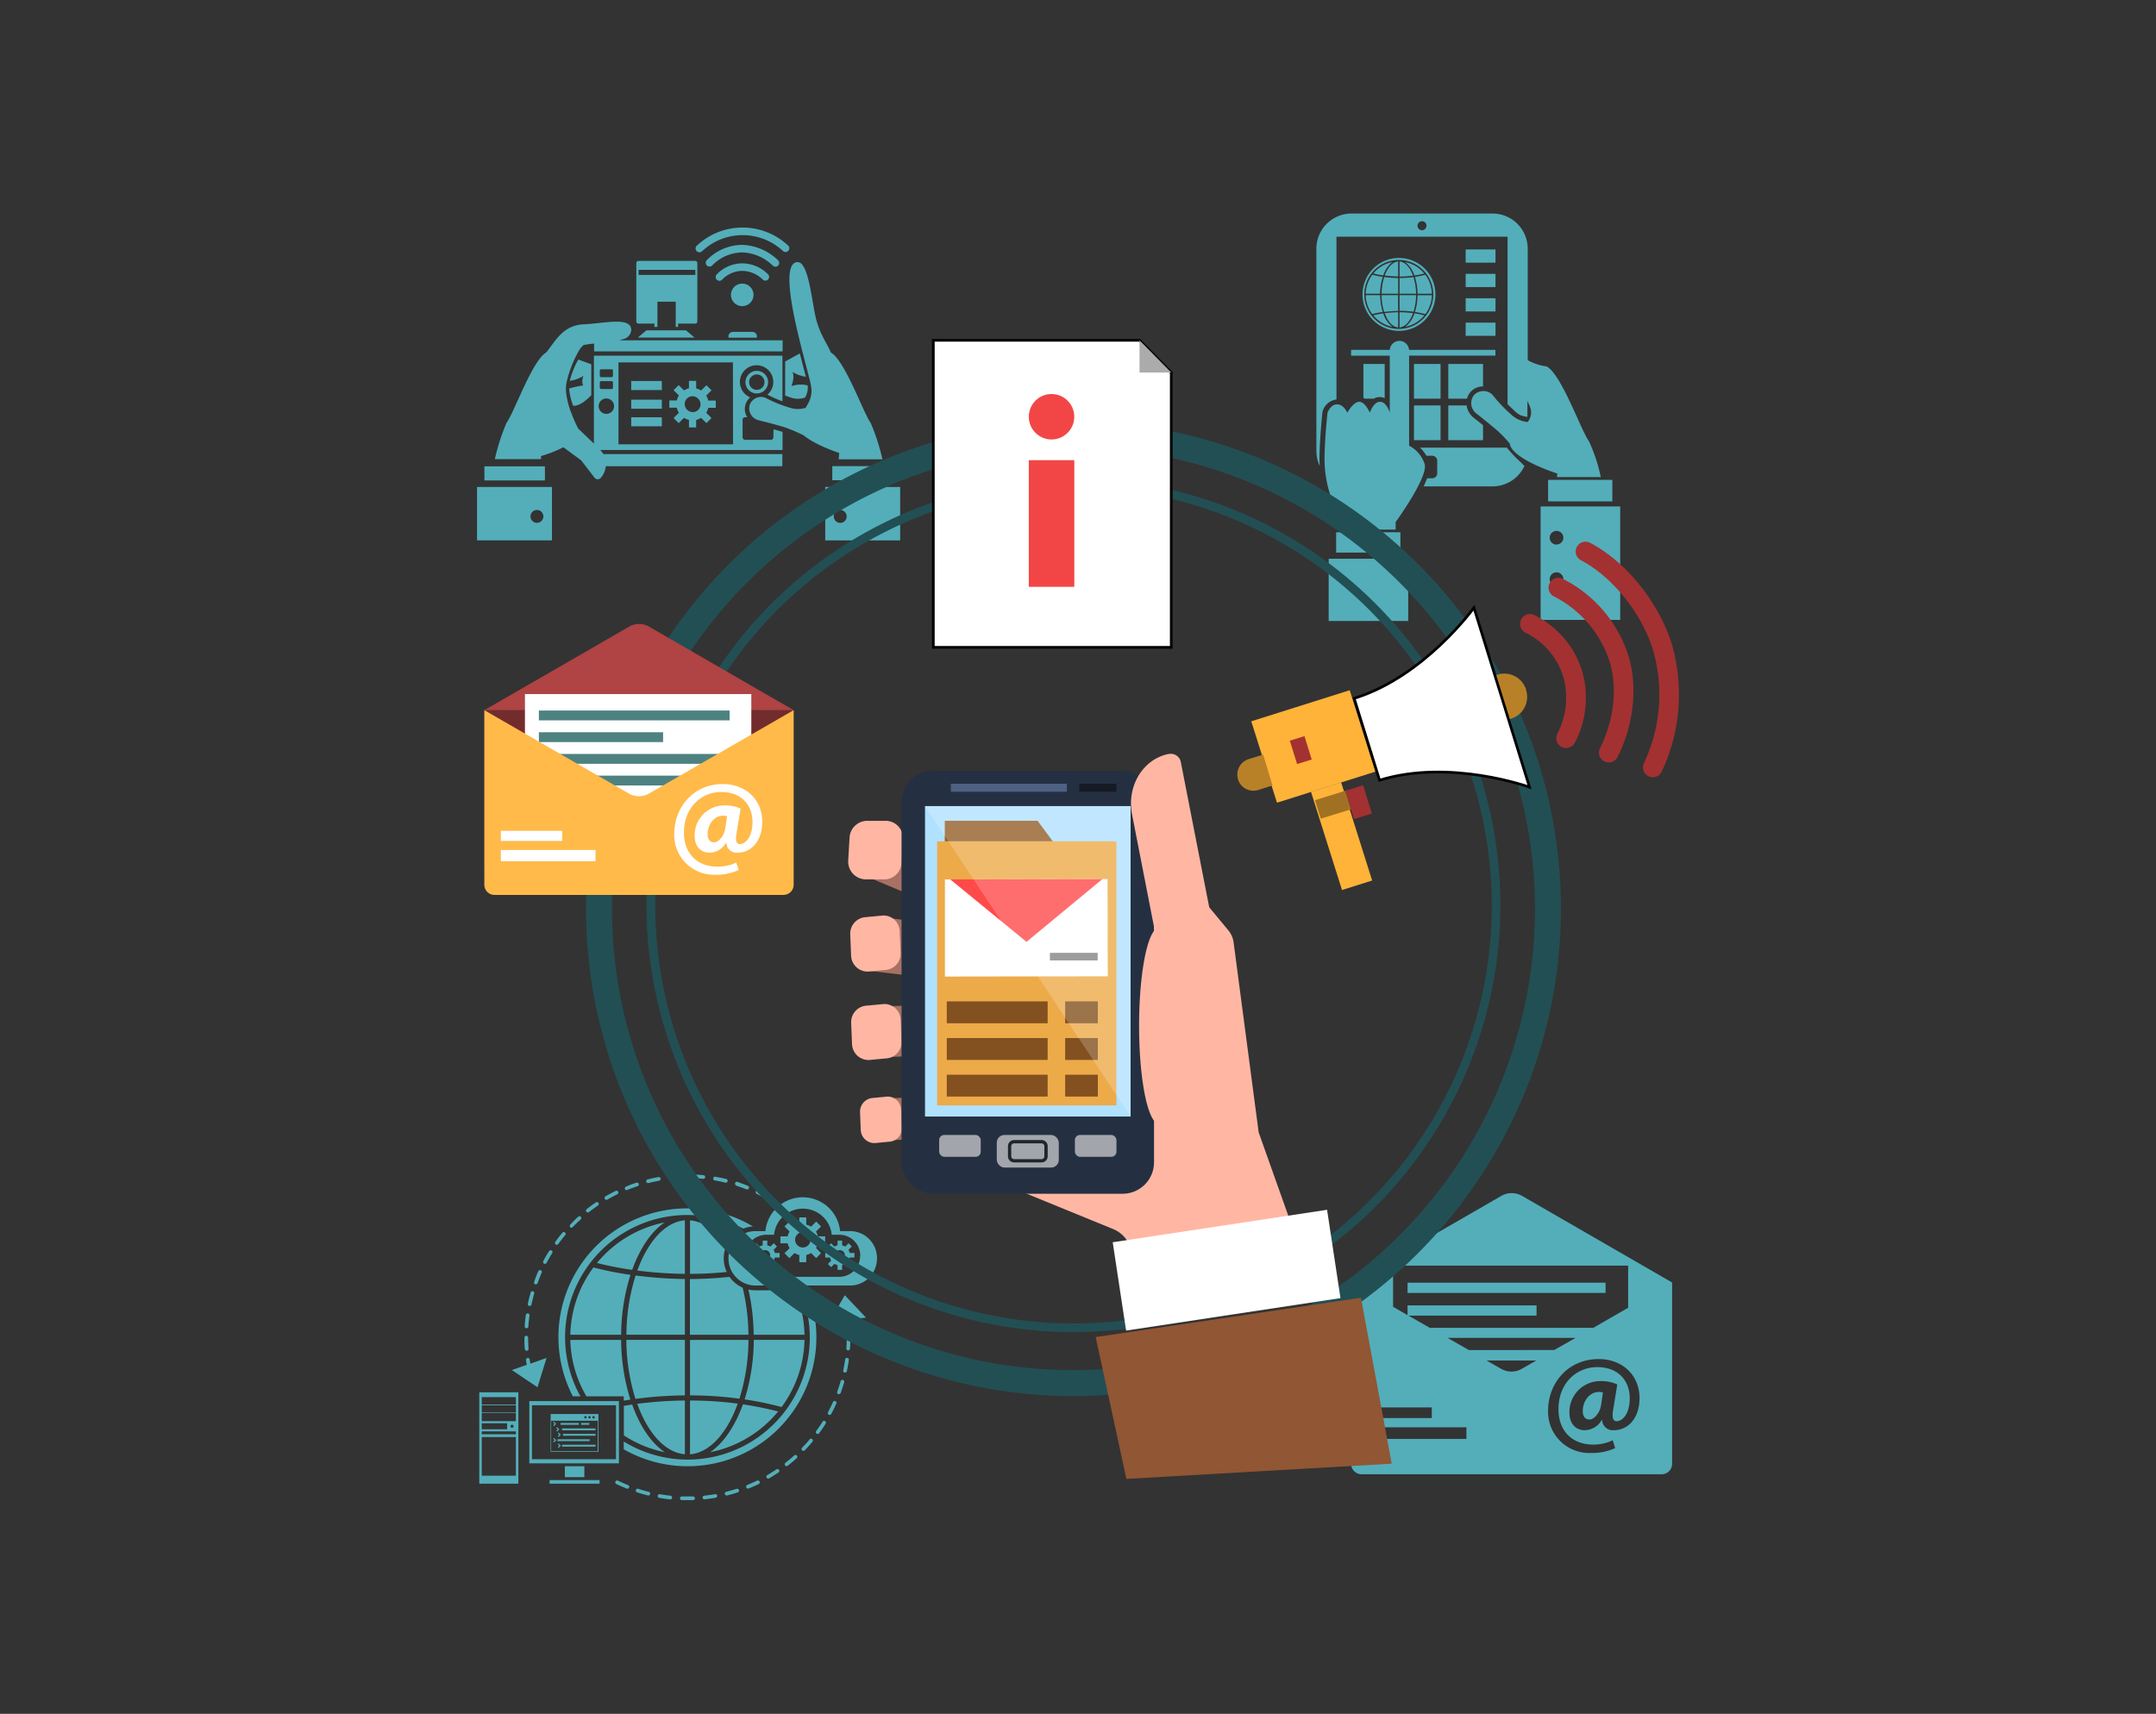 <svg xmlns="http://www.w3.org/2000/svg" viewBox="0 0 532 423"><rect x="0" y="0" width="532" height="423" fill="#333333" stroke="none"/><defs><style>.cls-1{fill:#53aeba;}.cls-2{fill:#224f54;}.cls-3{fill:#a87163;}.cls-4{fill:#ffb7a4;}.cls-5{fill:#243042;}.cls-6{fill:#b0e1ff;}.cls-7{fill:#4f6182;}.cls-8{fill:#161a24;}.cls-9{fill:#a2a5ab;}.cls-10{fill:#1f252e;}.cls-11{fill:#edaa49;}.cls-12,.cls-17,.cls-21{fill:#fff;}.cls-13{fill:#ff4a4a;}.cls-14{fill:#858585;}.cls-15{fill:#945e28;}.cls-16{fill:#82511f;}.cls-17{opacity:0.2;}.cls-18{fill:#915633;}.cls-19{fill:#ffb338;}.cls-20{fill:#b88128;}.cls-21{stroke:#000;stroke-miterlimit:10;stroke-width:0.66px;}.cls-22{fill:#a33131;}.cls-23{fill:#a17123;}.cls-24{fill:#732c2c;}.cls-25{fill:#b04343;}.cls-26{fill:#4e8281;}.cls-27{fill:#ffba4a;}.cls-28{fill:#ababab;}.cls-29{fill:#f24646;}</style></defs><title>Whyshouldyou</title><g id="OBJECTS"><path class="cls-1" d="M412.59,316.54h0v0h0l-36.94-21.33a5.13,5.13,0,0,0-5.26,0l-37,21.33,0,44.74a2.6,2.6,0,0,0,2.6,2.6l74,0a2.6,2.6,0,0,0,2.61-2.6l0-44.74h0Zm-68.84-4.17h58v10.41l-8.58,4.94H352.79l-5.26-3h31.62v-2.53H347.32v2.41l-3.57-2.06Zm-6.17,35H353.3V350H337.58Zm0,7.78v-2.86h24.26v2.86Zm19.6-24.94h31.6l-5.28,3H362.44Zm18.41,7.59a5.13,5.13,0,0,1-5.26,0l-3.51-2H379.1ZM398.2,353a2.62,2.62,0,0,1-2.87-2.57h-.07A4.9,4.9,0,0,1,391,353c-2.17,0-3.74-1.6-3.74-4.34a7.62,7.62,0,0,1,7.81-7.78,9.37,9.37,0,0,1,4,.83l-1,6.17c-.33,2-.1,2.87.83,2.9,1.44,0,3.24-1.8,3.24-5.64,0-4.34-2.8-7.71-8-7.71s-9.58,4-9.58,10.38c0,5.57,3.57,8.74,8.54,8.74a10.84,10.84,0,0,0,4.84-1.07l.6,1.94a13.7,13.7,0,0,1-6.11,1.2A10.14,10.14,0,0,1,382,348.16c0-6.81,4.94-12.72,12.48-12.72,5.87,0,10.08,4,10.08,9.64C404.54,350,401.8,353,398.2,353Zm14.37-36.48h0Z"/><rect class="cls-1" x="347.32" y="316.59" width="48.86" height="2.53"/><path class="cls-1" d="M390.55,348.29c0,1.27.57,2.07,1.67,2.07s2.54-1.57,2.84-3.5l.47-3.17a4.11,4.11,0,0,0-1-.13C392.29,343.55,390.55,345.72,390.55,348.29Z"/><path class="cls-1" d="M130,333.39h0a.46.46,0,0,0,.42-.49c-.06-.91-.1-1.83-.1-2.74a.46.46,0,0,0-.46-.46h0a.46.46,0,0,0-.46.46c0,.93,0,1.88.1,2.8A.46.46,0,0,0,130,333.39Z"/><path class="cls-1" d="M129.92,327.84h0a.46.46,0,0,0,.46-.43c.06-.91.15-1.83.28-2.73a.46.46,0,0,0-.91-.13c-.13.92-.22,1.86-.28,2.79A.46.46,0,0,0,129.92,327.84Z"/><path class="cls-1" d="M170.87,290.79c.91,0,1.83.09,2.74.18h0a.46.46,0,0,0,0-.91c-.92-.09-1.87-.16-2.8-.18a.48.48,0,0,0-.47.44A.46.46,0,0,0,170.87,290.79Z"/><path class="cls-1" d="M186.73,294.68c.82.4,1.64.83,2.43,1.28a.46.46,0,0,0,.46-.8c-.8-.46-1.64-.9-2.48-1.31a.46.46,0,0,0-.4.83Z"/><path class="cls-1" d="M176.32,291.34c.9.15,1.8.34,2.68.56h.11a.46.46,0,0,0,.11-.9c-.91-.22-1.83-.41-2.75-.57a.46.46,0,0,0-.16.9Z"/><path class="cls-1" d="M130.61,322.34h.09a.46.46,0,0,0,.45-.36c.19-.89.41-1.79.65-2.66a.46.46,0,1,0-.88-.25c-.25.9-.48,1.81-.67,2.72A.46.46,0,0,0,130.61,322.34Z"/><path class="cls-1" d="M181.64,292.64c.87.28,1.74.59,2.58.93a.46.46,0,0,0,.17,0,.46.46,0,0,0,.17-.88c-.86-.35-1.75-.67-2.64-1a.46.46,0,0,0-.28.87Z"/><path class="cls-1" d="M141,303a.46.46,0,0,0,.33-.14c.63-.66,1.3-1.3,2-1.91a.46.46,0,0,0-.61-.68c-.69.62-1.37,1.28-2,2a.46.46,0,0,0,.33.78Z"/><path class="cls-1" d="M132.06,317l.16,0a.46.46,0,0,0,.43-.3c.31-.85.65-1.71,1-2.55a.46.46,0,1,0-.84-.37c-.38.86-.73,1.73-1,2.61A.46.46,0,0,0,132.06,317Z"/><path class="cls-1" d="M149.65,296.14a.45.45,0,0,0,.23-.06c.78-.46,1.59-.89,2.41-1.3a.46.46,0,1,0-.41-.82c-.84.41-1.67.86-2.47,1.32a.46.46,0,0,0,.23.86Z"/><path class="cls-1" d="M154.62,293.7a.46.46,0,0,0,.17,0c.85-.35,1.71-.66,2.57-.94a.46.46,0,0,0-.28-.87c-.88.29-1.77.61-2.63,1a.46.46,0,0,0,.17.88Z"/><path class="cls-1" d="M145.06,299.26a.46.46,0,0,0,.28-.1c.71-.56,1.46-1.11,2.21-1.62a.46.46,0,1,0-.52-.76c-.77.52-1.53,1.08-2.26,1.66a.46.46,0,0,0,.28.82Z"/><path class="cls-1" d="M159.88,292H160c.88-.22,1.78-.42,2.68-.58a.46.46,0,0,0-.16-.9c-.92.16-1.84.36-2.74.59a.46.46,0,0,0,.11.9Z"/><path class="cls-1" d="M134.25,311.89a.45.45,0,0,0,.21.05.46.46,0,0,0,.41-.24c.42-.8.88-1.6,1.37-2.38a.46.46,0,1,0-.78-.48c-.49.8-1,1.61-1.4,2.43A.46.46,0,0,0,134.25,311.89Z"/><path class="cls-1" d="M137.39,307.23a.46.46,0,0,0,.37-.19c.54-.74,1.1-1.47,1.68-2.16a.46.46,0,1,0-.7-.59c-.6.71-1.18,1.46-1.72,2.22a.46.46,0,0,0,.37.73Z"/><path class="cls-1" d="M165.34,291h0c.91-.1,1.83-.16,2.73-.2a.46.46,0,0,0,.44-.48.48.48,0,0,0-.47-.44c-.93,0-1.87.1-2.8.2a.46.46,0,0,0,0,.91Z"/><path class="cls-1" d="M169,345.67a100,100,0,0,0-11.76.82c2.61,7.22,6.89,12.06,11.76,12.45Z"/><path class="cls-1" d="M169,315.68a101.63,101.63,0,0,1-12.16-.87,49.5,49.5,0,0,0-2.27,14.62H169Z"/><path class="cls-1" d="M169,301.2c-4.86.39-9.12,5.2-11.74,12.39a100.13,100.13,0,0,0,11.74.82Z"/><path class="cls-1" d="M169,330.71H154.55a49.54,49.54,0,0,0,2.25,14.56A101.51,101.51,0,0,1,169,344.4Z"/><path class="cls-1" d="M140.73,329.44h12.54a50.28,50.28,0,0,1,2.3-14.79,78.5,78.5,0,0,1-9.13-1.82A28.75,28.75,0,0,0,140.73,329.44Z"/><path class="cls-1" d="M170.26,358.95c4.88-.39,9.17-5.25,11.78-12.51a91.81,91.81,0,0,0-11.78-.77Z"/><path class="cls-1" d="M175.23,358.43A28.93,28.93,0,0,0,192,348.38a81.7,81.7,0,0,0-8.68-1.76C181.37,352,178.55,356.18,175.23,358.43Z"/><path class="cls-1" d="M147.3,311.73a81.22,81.22,0,0,0,8.69,1.69c1.92-5.32,4.72-9.47,8-11.7A28.93,28.93,0,0,0,147.3,311.73Z"/><path class="cls-1" d="M198.51,330.71H186a50.35,50.35,0,0,1-2.26,14.68,82.37,82.37,0,0,1,9.12,1.89A28.75,28.75,0,0,0,198.51,330.71Z"/><path class="cls-1" d="M170.26,344.4a93.08,93.08,0,0,1,12.2.82,49.59,49.59,0,0,0,2.23-14.5H170.26Z"/><path class="cls-1" d="M171,369.35l-1.34,0-1.4,0a.47.47,0,0,0-.47.44.46.46,0,0,0,.44.47c.48,0,1,0,1.43,0l1.37,0a.46.46,0,0,0,.44-.47A.47.47,0,0,0,171,369.35Z"/><path class="cls-1" d="M165.55,369.17c-.9-.09-1.82-.22-2.72-.37a.45.45,0,0,0-.53.37.46.46,0,0,0,.37.53c.92.16,1.85.29,2.78.38h0a.46.46,0,0,0,0-.91Z"/><path class="cls-1" d="M176.48,368.78c-.9.16-1.81.29-2.72.38a.46.46,0,0,0,0,.91h0c.92-.1,1.86-.23,2.78-.39a.46.46,0,1,0-.16-.9Z"/><path class="cls-1" d="M160.16,368.23c-.89-.22-1.78-.47-2.64-.75a.46.46,0,1,0-.28.87c.88.29,1.79.54,2.7.77H160a.46.46,0,0,0,.11-.9Z"/><path class="cls-1" d="M181.8,367.45c-.86.28-1.74.53-2.63.76a.46.46,0,0,0,.11.9h.11c.91-.23,1.82-.49,2.7-.78a.46.46,0,0,0-.28-.87Z"/><path class="cls-1" d="M154.94,366.54c-.85-.34-1.69-.72-2.51-1.11a.46.46,0,0,0-.4.82c.83.41,1.7.79,2.57,1.14a.46.46,0,1,0,.34-.85Z"/><path class="cls-1" d="M186.88,365.4c-.81.4-1.65.77-2.5,1.12a.46.46,0,0,0,.17.88.45.45,0,0,0,.17,0c.87-.35,1.73-.74,2.56-1.14a.46.46,0,0,0-.4-.82Z"/><path class="cls-1" d="M191.61,362.65c-.76.51-1.54,1-2.32,1.46a.46.46,0,0,0,.46.79c.8-.46,1.6-1,2.38-1.49a.46.46,0,0,0-.51-.76Z"/><path class="cls-1" d="M195.93,359.27c-.68.61-1.38,1.2-2.1,1.76a.46.46,0,1,0,.57.72c.73-.58,1.46-1.18,2.15-1.81a.46.46,0,1,0-.61-.68Z"/><path class="cls-1" d="M199.74,355.33c-.58.69-1.2,1.38-1.84,2a.46.46,0,0,0,.66.64c.65-.67,1.28-1.37,1.88-2.09a.46.46,0,1,0-.7-.59Z"/><path class="cls-1" d="M203.59,350.75a.46.46,0,0,0-.63.15c-.48.77-1,1.54-1.54,2.27a.46.46,0,1,0,.74.54c.55-.75,1.08-1.54,1.57-2.33A.46.46,0,0,0,203.59,350.75Z"/><path class="cls-1" d="M206.14,345.82a.46.46,0,0,0-.61.23c-.37.83-.77,1.66-1.2,2.47a.46.46,0,1,0,.81.43c.44-.83.85-1.68,1.23-2.52A.46.46,0,0,0,206.14,345.82Z"/><path class="cls-1" d="M208,340.59a.45.45,0,0,0-.57.31c-.25.88-.53,1.75-.85,2.61a.46.46,0,0,0,.27.59l.16,0a.46.46,0,0,0,.43-.3c.32-.88.61-1.77.87-2.67A.46.46,0,0,0,208,340.59Z"/><path class="cls-1" d="M209.06,335.15a.46.46,0,0,0-.52.39c-.13.9-.28,1.81-.47,2.7a.46.46,0,0,0,.35.54h.1a.46.46,0,0,0,.45-.36c.19-.91.36-1.84.48-2.76A.46.46,0,0,0,209.06,335.15Z"/><path class="cls-1" d="M209.38,329.45h0a.46.46,0,0,0-.45.46v.16c0,.91,0,1.83-.09,2.74a.46.46,0,0,0,.43.49h0a.46.46,0,0,0,.46-.43c.06-.93.1-1.87.1-2.8v-.17A.46.46,0,0,0,209.38,329.45Z"/><path class="cls-1" d="M204.68,326.27l4-.47c0,.46.12.91.15,1.37a.46.46,0,0,0,.46.43h0a.46.46,0,0,0,.42-.49c0-.47-.1-.94-.15-1.41l4.12-.49-5.23-5.53Z"/><path class="cls-1" d="M134.87,335.16l-4,1.42c-.05-.32-.12-.64-.17-1a.46.46,0,1,0-.91.13c.05.38.14.76.2,1.14l-3.69,1.31,6.33,4.24Z"/><path class="cls-1" d="M147.67,349h-11.8v9.34h11.8Zm-1.2.53a.29.29,0,1,1-.29.29A.29.29,0,0,1,146.47,349.5Zm-1,0a.29.29,0,1,1-.29.29A.29.29,0,0,1,145.52,349.5Zm-1,0a.29.29,0,1,1-.29.29A.29.29,0,0,1,144.56,349.5Zm3,8.65H136v-7.52h11.52Z"/><polygon class="cls-1" points="136.69 351.99 137.24 351.44 136.69 350.9 136.49 351.09 136.85 351.44 136.49 351.8 136.69 351.99"/><polygon class="cls-1" points="137.46 353.34 138 352.79 137.46 352.24 137.26 352.44 137.62 352.79 137.26 353.14 137.46 353.34"/><polygon class="cls-1" points="136.69 356.02 137.24 355.48 136.69 354.93 136.49 355.12 136.85 355.48 136.49 355.83 136.69 356.02"/><polygon class="cls-1" points="137.84 354.68 138.39 354.13 137.84 353.58 137.65 353.78 138 354.13 137.65 354.49 137.84 354.68"/><polygon class="cls-1" points="137.65 356.47 138 356.82 137.65 357.17 137.84 357.37 138.39 356.82 137.84 356.27 137.65 356.47"/><rect class="cls-1" x="138.32" y="351.21" width="4.49" height="0.46"/><rect class="cls-1" x="138.68" y="352.56" width="8.28" height="0.46"/><rect class="cls-1" x="137.55" y="355.24" width="7.95" height="0.46"/><rect class="cls-1" x="138.92" y="353.9" width="8.03" height="0.46"/><rect class="cls-1" x="138.68" y="356.59" width="8.28" height="0.46"/><rect class="cls-1" x="143.37" y="351.21" width="2.04" height="0.46"/><rect class="cls-1" x="139.38" y="361.89" width="4.81" height="2.7"/><rect class="cls-1" x="135.61" y="365.31" width="12.33" height="0.89"/><path class="cls-1" d="M118.26,366.2h9.65V343.65h-9.65Zm.62-21.37h8.41v1.82h-8.41Zm0,2h8.41v1.8h-8.41Zm0,1.93h8.41v2h-8.41Zm7.85,3.27a.38.38,0,1,1-.38-.38A.38.38,0,0,1,126.73,352Zm-7.85-.74h6.25v1.48h-6.25Zm0,2h8.41V354h-8.41Zm0,1.4h8.41v9.54h-8.41Z"/><path class="cls-1" d="M152.72,345.82H130.61v15.36h22.11ZM152,360.16H131.27V346.84H152Z"/><path class="cls-1" d="M182.06,304a28.32,28.32,0,0,0-6.83-2.29,17.51,17.51,0,0,1,4.53,4.69A7.89,7.89,0,0,1,182.06,304Z"/><path class="cls-1" d="M186.42,318.48a7.81,7.81,0,0,1-1.75-.2,52.42,52.42,0,0,1,1.3,11.16h12.54a28.66,28.66,0,0,0-2.43-11Z"/><path class="cls-1" d="M180,315.15a93.89,93.89,0,0,1-9.76.54v13.75h14.44a51.45,51.45,0,0,0-1.43-11.62A7.88,7.88,0,0,1,180,315.15Z"/><path class="cls-1" d="M179.13,307.66c-2.44-3.81-5.52-6.19-8.87-6.46v13.21c2.87,0,5.92-.15,9.07-.46a7.78,7.78,0,0,1-.74-3.3v-.13A7.78,7.78,0,0,1,179.13,307.66Z"/><path class="cls-1" d="M209.76,303.86H207.3a9.26,9.26,0,0,0-18.43,0h-2.46a6.65,6.65,0,0,0-6.65,6.65v.13a6.65,6.65,0,0,0,6.65,6.65h23.34a6.65,6.65,0,0,0,6.65-6.65v-.13A6.65,6.65,0,0,0,209.76,303.86Zm2.48,6.14a5.14,5.14,0,0,1-5.14,5.14h-18a5.14,5.14,0,0,1-5.14-5.14v-.1a5.14,5.14,0,0,1,5.14-5.14H191a7.15,7.15,0,0,1,14.23,0h1.9a5.14,5.14,0,0,1,5.14,5.14Z"/><path class="cls-1" d="M201.83,306.87h1.78v-1.72h-1.78a3.81,3.81,0,0,0-.49-1.18l1.26-1.26-1.21-1.21-1.26,1.26a3.81,3.81,0,0,0-1.18-.49v-1.79h-1.72v1.79a3.81,3.81,0,0,0-1.18.49l-1.26-1.26-1.21,1.21,1.26,1.26a3.81,3.81,0,0,0-.49,1.18h-1.78v1.72h1.78a3.81,3.81,0,0,0,.49,1.18l-1.26,1.26,1.21,1.22,1.26-1.26a3.81,3.81,0,0,0,1.18.49v1.78h1.72v-1.78a3.81,3.81,0,0,0,1.18-.49l1.26,1.26,1.21-1.22L201.34,308A3.81,3.81,0,0,0,201.83,306.87Zm-1.89-.43a1.88,1.88,0,0,1-1.41,1.41,1.9,1.9,0,0,1-2.28-2.28,1.88,1.88,0,0,1,1.41-1.41A1.9,1.9,0,0,1,199.94,306.45Z"/><path class="cls-1" d="M209.35,308.48l.83-.83-.79-.79-.83.83a2.49,2.49,0,0,0-.77-.32V306.2h-1.12v1.17a2.49,2.49,0,0,0-.77.32l-.83-.83-.79.79.83.83a2.5,2.5,0,0,0-.32.77h-1.17v1.12h1.17a2.5,2.5,0,0,0,.32.77l-.83.83.79.79.83-.83a2.5,2.5,0,0,0,.77.32v1.17h1.12v-1.17a2.5,2.5,0,0,0,.77-.32l.83.83.79-.79-.83-.83a2.49,2.49,0,0,0,.32-.77h1.17v-1.12h-1.17A2.5,2.5,0,0,0,209.35,308.48Zm-.92,1.61a1.24,1.24,0,1,1-1.49-1.49A1.23,1.23,0,0,1,208.43,310.09Z"/><path class="cls-1" d="M190.89,308.48l.83-.83-.79-.79-.83.83a2.49,2.49,0,0,0-.77-.32V306.2H188.2v1.17a2.49,2.49,0,0,0-.77.32l-.83-.83-.79.79.83.83a2.5,2.5,0,0,0-.32.77h-1.17v1.12h1.17a2.49,2.49,0,0,0,.32.77l-.83.83.79.79.83-.83a2.5,2.5,0,0,0,.77.32v1.17h1.12v-1.17a2.5,2.5,0,0,0,.77-.32l.83.83.79-.79-.83-.83a2.49,2.49,0,0,0,.32-.77h1.17v-1.12h-1.17A2.5,2.5,0,0,0,190.89,308.48Zm-.92,1.61a1.24,1.24,0,1,1-1.49-1.49A1.23,1.23,0,0,1,190,310.09Z"/><path class="cls-1" d="M137.8,330.07a31.61,31.61,0,0,0,3.55,14.56h1.86a30.14,30.14,0,0,1,40.22-41.37,7.76,7.76,0,0,1,2.36-.56,31.78,31.78,0,0,0-48,27.37Z"/><path class="cls-1" d="M144.7,344.63h9.21v1.07l1.64-.25a50.32,50.32,0,0,1-2.28-14.73H140.73A28.65,28.65,0,0,0,144.7,344.63Z"/><path class="cls-1" d="M156,346.67c-.73.11-1.41.21-2.06.32v7.29a28.59,28.59,0,0,0,10.1,4.14C160.7,356.19,157.88,352,156,346.67Z"/><path class="cls-1" d="M201.44,330.07a31.69,31.69,0,0,0-2.19-11.59h-1.77a30.13,30.13,0,0,1-43.57,37.31v1.92a31.77,31.77,0,0,0,47.53-27.63Z"/><path class="cls-1" d="M341.55,77a28.65,28.65,0,0,1,3.43-.24V72.85h-4.07A14,14,0,0,0,341.55,77Z"/><path class="cls-1" d="M340.92,72.49H345V68.62a28.63,28.63,0,0,1-3.43-.24A14,14,0,0,0,340.92,72.49Z"/><path class="cls-1" d="M341.68,68a28.27,28.27,0,0,0,3.31.23V64.54C343.62,64.65,342.42,66,341.68,68Z"/><path class="cls-1" d="M345,80.81V77.07a28.17,28.17,0,0,0-3.31.23C342.41,79.34,343.61,80.7,345,80.81Z"/><path class="cls-1" d="M349.78,72.49h3.53a8.1,8.1,0,0,0-1.61-4.68,23.2,23.2,0,0,1-2.57.53A14.18,14.18,0,0,1,349.78,72.49Z"/><path class="cls-1" d="M341.32,77.35a22.78,22.78,0,0,0-2.45.48,8.15,8.15,0,0,0,4.72,2.84A6.65,6.65,0,0,1,341.32,77.35Z"/><path class="cls-1" d="M343.59,64.68a8.15,8.15,0,0,0-4.71,2.82,22.83,22.83,0,0,0,2.45.48A6.63,6.63,0,0,1,343.59,64.68Z"/><path class="cls-1" d="M340.56,72.85H337a8.1,8.1,0,0,0,1.6,4.67A22,22,0,0,1,341.2,77,14.18,14.18,0,0,1,340.56,72.85Z"/><path class="cls-1" d="M341.21,68.33a22.18,22.18,0,0,1-2.57-.51A8.1,8.1,0,0,0,337,72.49h3.53A14.18,14.18,0,0,1,341.21,68.33Z"/><path class="cls-1" d="M348.67,77.29a25.84,25.84,0,0,0-3.32-.22v3.74C346.72,80.7,347.93,79.33,348.67,77.29Z"/><path class="cls-1" d="M349.14,77a23.23,23.23,0,0,1,2.57.53,8.1,8.1,0,0,0,1.6-4.67h-3.53A14.19,14.19,0,0,1,349.14,77Z"/><path class="cls-1" d="M349,68a23,23,0,0,0,2.44-.49,8.15,8.15,0,0,0-4.71-2.82A6.65,6.65,0,0,1,349,68Z"/><path class="cls-1" d="M336.2,72.67a9,9,0,1,0,9-9A9,9,0,0,0,336.2,72.67Zm17.47,0a8.51,8.51,0,1,1-8.51-8.51A8.52,8.52,0,0,1,353.67,72.67Z"/><path class="cls-1" d="M346.75,80.66a8.15,8.15,0,0,0,4.72-2.83,23,23,0,0,0-2.45-.5A6.66,6.66,0,0,1,346.75,80.66Z"/><path class="cls-1" d="M345.35,64.54v3.72a25.87,25.87,0,0,0,3.31-.22C347.93,66,346.72,64.65,345.35,64.54Z"/><path class="cls-1" d="M349.42,72.85h-4.07v3.86a26.21,26.21,0,0,1,3.44.23A14,14,0,0,0,349.42,72.85Z"/><path class="cls-1" d="M348.78,68.39a26.27,26.27,0,0,1-3.43.23v3.87h4.07A14,14,0,0,0,348.78,68.39Z"/><rect class="cls-1" x="361.66" y="61.57" width="7.36" height="3.26"/><rect class="cls-1" x="361.66" y="67.59" width="7.36" height="3.26"/><rect class="cls-1" x="361.66" y="73.61" width="7.36" height="3.26"/><rect class="cls-1" x="361.66" y="79.63" width="7.36" height="3.26"/><path class="cls-1" d="M362.83,96.77a4.19,4.19,0,0,1,3.11-1.4V89.83h-8.57V98.4H362A4,4,0,0,1,362.83,96.77Z"/><path class="cls-1" d="M380.15,125v28h19.64V125Zm3.93,19.64a1.69,1.69,0,1,1,1.69-1.69A1.69,1.69,0,0,1,384.08,144.61Zm0-10.22a1.69,1.69,0,1,1,1.69-1.69A1.69,1.69,0,0,1,384.08,134.39Z"/><polygon class="cls-1" points="382 118.44 382 123.75 397.85 123.75 397.85 118.44 395.11 118.44 384.15 118.44 382 118.44"/><rect class="cls-1" x="327.85" y="137.91" width="19.63" height="15.36"/><path class="cls-1" d="M357.37,108.64h8.57v-3.69c-1.33-1.08-2.42-1.93-2.44-1.95a4.77,4.77,0,0,1-1.61-2.93h-4.52Z"/><path class="cls-1" d="M375.65,114.48l-.21-.2a37.4,37.4,0,0,1-3.63-3.79H350.39a8.91,8.91,0,0,1,1.58,2h1.42a1.25,1.25,0,0,1,1.25,1.25v3.06a1.25,1.25,0,0,1-1.25,1.25h-1.25c-.24.64-.53,1.3-.86,2h17a8.68,8.68,0,0,0,7.9-5.08A1.75,1.75,0,0,1,375.65,114.48Z"/><path class="cls-1" d="M329.78,98.6V58.42H372V99.76l.88.86,0,0c.33.31.68.63,1.05,1a6.35,6.35,0,0,0,.7.53l.11.08a4.56,4.56,0,0,0,.64.33l.09,0a6.1,6.1,0,0,0,1.42.34h0V99a9.26,9.26,0,0,1,.86,2.11,3.91,3.91,0,0,1-.78,3.05,6.78,6.78,0,0,1-3.84-1.63,36,36,0,0,1-4.89-5.13,3.2,3.2,0,0,0-4.52.11l0,0a3.2,3.2,0,0,0,.51,4.49s3.23,2.53,5.46,4.47a30.16,30.16,0,0,1,2.84,3c.55,3.9,11.74,7.4,11.74,7.4l-.08.88H395a41.26,41.26,0,0,0-2.91-8.83c-2-2.71-6.72-16.4-10.44-18.48a13,13,0,0,1-4.68-1.54V61.39a8.69,8.69,0,0,0-8.69-8.69H333.51a8.69,8.69,0,0,0-8.69,8.69v49.93a8.64,8.64,0,0,0,.82,3.67c0-.68-.07-1.35-.06-2,.08-5.3.74-11.2.74-11.26l.06-.26A4.06,4.06,0,0,1,329.78,98.6Zm21.1-44a1.11,1.11,0,1,1-1.11,1.11A1.11,1.11,0,0,1,350.89,54.61Z"/><rect class="cls-1" x="348.9" y="100.07" width="6.56" height="8.57"/><rect class="cls-1" x="348.9" y="89.83" width="6.56" height="8.57"/><path class="cls-1" d="M340.49,98a2.69,2.69,0,0,1,1.19.28V89.83h-5.26v8.39a3.12,3.12,0,0,1,.38.18H339A2.78,2.78,0,0,1,340.49,98Z"/><path class="cls-1" d="M330.95,128v2.72h13.43l0-1.87s8.16-11.21,7.15-14.35A7.84,7.84,0,0,0,347.7,110V87.77H369V86.36H347.68a2.37,2.37,0,0,0-2.37-2.22h0a2.37,2.37,0,0,0-2.37,2.22h-9.55v1.42h9.54v14.08s-.76-2.69-2.4-2.69-2.52,2.69-2.52,2.69-1.14-2.69-2.61-2.69-2.95,2.69-2.95,2.69-.88-2.06-2.52-2.06-2.36,2.06-2.36,2.06-.66,5.85-.74,11.14a29.24,29.24,0,0,0,1.47,9.34A44.39,44.39,0,0,0,330.95,128Z"/><polygon class="cls-1" points="330.95 131.37 330.95 131.38 329.7 131.38 329.7 136.39 345.55 136.39 345.55 131.38 344.36 131.38 344.36 131.37 330.95 131.37"/><path class="cls-1" d="M179.76,83v.35h7V83a1.08,1.08,0,0,0-1.08-1.08h-4.82A1.08,1.08,0,0,0,179.76,83Z"/><path class="cls-1" d="M206.95,113.36h10.79a52,52,0,0,0-2.88-8.95C213,101.86,208.53,89,205,87c-.67-1.86-2.71-4.4-3.69-8.52-1.06-4.47-1.79-13.71-4.47-13.79-3.91,0-1.43,11.82.86,20.92.73,2.91,1.44,5.54,1.91,7.42a21.28,21.28,0,0,1,.58,2.67v0a6.19,6.19,0,0,1-.81,3.91l0,0c-.15.31-.32.61-.49.9l-.09.15a6.31,6.31,0,0,1-3.81,0,33.88,33.88,0,0,1-6.18-2.51,3,3,0,0,0-3.84,1.84l0,.06a3,3,0,0,0,2.17,3.66s3.76.92,6.42,1.73a39.87,39.87,0,0,1,4.72,2c3,2.49,8.79,4.36,8.79,4.36Z"/><rect class="cls-1" x="205.37" y="115.05" width="14.93" height="3.48"/><path class="cls-1" d="M203.63,120.19v13.19h18.49V120.19Zm3.7,8.87a1.59,1.59,0,1,1,1.59-1.59A1.59,1.59,0,0,1,207.33,129.06Z"/><path class="cls-1" d="M141.45,100.17c1.83,0,3.46-1.66,4.45-2.61l0-7.65-3.19-1.17A20.9,20.9,0,0,0,140.59,94,9,9,0,0,0,144,92.76a3,3,0,0,0-.12,2.39,20.94,20.94,0,0,0-3.45.75A15.14,15.14,0,0,0,141.45,100.17Z"/><rect class="cls-1" x="119.53" y="115.1" width="14.93" height="3.48"/><path class="cls-1" d="M117.71,133.37H136.2V120.19H117.71Zm14.78-7.5a1.59,1.59,0,1,1-1.59,1.59A1.59,1.59,0,0,1,132.49,125.87Z"/><path class="cls-1" d="M186.74,91.53a2.79,2.79,0,1,0,2.79,2.79A2.79,2.79,0,0,0,186.74,91.53Zm0,4.69a1.9,1.9,0,1,1,1.9-1.9A1.9,1.9,0,0,1,186.74,96.22Z"/><polygon class="cls-1" points="157.38 83.32 171.38 83.32 169.26 81.53 159.5 81.53 157.38 83.32"/><path class="cls-1" d="M157.58,79.87h3.9v.83h.74V74.47h4.52V80.7h.57v-.83h4.23a.53.53,0,0,0,.53-.53V64.93a.53.53,0,0,0-.53-.53h-14a.53.53,0,0,0-.53.53V79.34A.53.53,0,0,0,157.58,79.87Zm0-13.26h14v1.25h-14Z"/><path class="cls-1" d="M189.51,69a.93.93,0,0,0,0-1.31A9.09,9.09,0,0,0,183.24,65a8.74,8.74,0,0,0-6.39,2.74.93.93,0,0,0,1.35,1.28,6.9,6.9,0,0,1,5-2.16,7.32,7.32,0,0,1,5,2.13A.93.93,0,0,0,189.51,69Z"/><path class="cls-1" d="M173.25,62a14.59,14.59,0,0,1,20,0,.93.93,0,0,0,1.28-1.34,16.45,16.45,0,0,0-22.61,0A.93.93,0,1,0,173.25,62Z"/><path class="cls-1" d="M192,65.56a.93.93,0,0,0,0-1.31,13.32,13.32,0,0,0-8.83-3.81,12.28,12.28,0,0,0-8.77,3.78.93.93,0,0,0,1.34,1.29,10.55,10.55,0,0,1,7.44-3.21,11.4,11.4,0,0,1,7.54,3.29A.93.93,0,0,0,192,65.56Z"/><circle class="cls-1" cx="183.15" cy="72.78" r="2.79"/><path class="cls-1" d="M167.52,101.87l-1.31,1.31,1.26,1.26,1.31-1.31a4,4,0,0,0,1.22.51v1.85h1.78v-1.85a4,4,0,0,0,1.22-.51l1.31,1.31,1.26-1.26-1.31-1.31a3.94,3.94,0,0,0,.51-1.22h1.85V98.87h-1.85a3.94,3.94,0,0,0-.51-1.22l1.31-1.31-1.26-1.26L173,96.39a3.94,3.94,0,0,0-1.22-.51V94H170v1.85a4,4,0,0,0-1.22.51l-1.31-1.31-1.26,1.26,1.31,1.31a4,4,0,0,0-.51,1.22h-1.85v1.78H167A4,4,0,0,0,167.52,101.87ZM169,99.31a1.94,1.94,0,0,1,1.46-1.46,2,2,0,0,1,2.36,2.36,1.94,1.94,0,0,1-1.46,1.46A2,2,0,0,1,169,99.31Z"/><rect class="cls-1" x="155.75" y="94.04" width="7.56" height="2.23"/><rect class="cls-1" x="155.75" y="98.65" width="7.56" height="2.23"/><rect class="cls-1" x="155.75" y="102.99" width="7.56" height="2.23"/><path class="cls-1" d="M197.36,87.23l-3.62,2v8.41c.53.2,1.1.4,1.73.59a5.27,5.27,0,0,0,3.19-.11,4.81,4.81,0,0,0,.63-3,7.4,7.4,0,0,0-4,.17s.91-2.24.23-3.5A9.22,9.22,0,0,0,198.85,93C198.48,91.54,197.93,89.49,197.36,87.23Z"/><path class="cls-1" d="M190.83,107.94a.61.61,0,0,1-.61.61h-6.37a.61.61,0,0,1-.61-.61v-4.35a.61.61,0,0,1,.61-.61h.54a3.77,3.77,0,0,1-.45-3.1,3.84,3.84,0,0,1,1.18-1.8,4.12,4.12,0,1,1,4.24-.67,30.93,30.93,0,0,0,3.41,1.53h0L193,99l.07,0h0V87.78H146.55v21.71l-3.88-3.72a35.26,35.26,0,0,1-1.59-3.55,20.6,20.6,0,0,1-1.44-5.8c0-.24,0-.48,0-.71a10.2,10.2,0,0,1,.3-1.92,28.41,28.41,0,0,1,2.83-7.09A5.44,5.44,0,0,1,144,85.17a17.53,17.53,0,0,1,2.6-.36v1.93h46.51V84H152.78c.41-.11.83-.23,1.28-.39a2.42,2.42,0,0,0,1.69-2.08c.17-3.48-6.74-1.7-11.54-1.49-5.16.15-7,3.87-9.4,6.94-3.5,2-7.93,14.85-9.83,17.4a51.93,51.93,0,0,0-2.88,8.95h11.39l0-.77a31.37,31.37,0,0,0,5.53-2.17l4.38,3.23,3.37,4.37a1,1,0,0,0,1.44,0l0,0a5.22,5.22,0,0,0,1.27-2.92h43.57v-3H148.88a4.84,4.84,0,0,0-.78-1h45v-4.48c-.7-.21-1.48-.43-2.23-.63ZM148,91.49a.34.34,0,0,1,.34-.34h2.57a.34.34,0,0,1,.34.34v1.26a.34.34,0,0,1-.34.34h-2.57a.34.34,0,0,1-.34-.34Zm0,2.92a.34.34,0,0,1,.34-.34h2.57a.34.34,0,0,1,.34.34v1.26a.34.34,0,0,1-.34.34h-2.57a.34.34,0,0,1-.34-.34Zm1.62,7.74a1.9,1.9,0,1,1,1.9-1.9A1.9,1.9,0,0,1,149.59,102.15Zm31.26,7.51H152.61V89.44h28.24Z"/><path class="cls-2" d="M264.88,344.58A120.28,120.28,0,1,1,385.17,224.29,120.42,120.42,0,0,1,264.88,344.58Zm0-234.16A113.88,113.88,0,1,0,378.76,224.29,114,114,0,0,0,264.88,110.41Z"/><path class="cls-2" d="M264.88,328.79A105.35,105.35,0,1,1,370.23,223.45,105.47,105.47,0,0,1,264.88,328.79Zm0-208.56A103.21,103.21,0,1,0,368.1,223.45,103.33,103.33,0,0,0,264.88,120.23Z"/><path class="cls-3" d="M249.63,216.71l-5.2,12.44-32.27-13.5a4.09,4.09,0,0,1-2.2-5.36l2-4.89a4.09,4.09,0,0,1,5.36-2.2Z"/><path class="cls-3" d="M251.08,230.35l-1.57,13.39-34.74-4.08a4.09,4.09,0,0,1-3.59-4.54l.62-5.26a4.09,4.09,0,0,1,4.54-3.59Z"/><path class="cls-3" d="M246.31,247.3l.49,12.51-32.46,1.27a3.8,3.8,0,0,1-3.95-3.65l-.19-4.91a3.8,3.8,0,0,1,3.65-3.95Z"/><path class="cls-3" d="M244.37,270.09l.41,10.35-26.86,1.05a3.15,3.15,0,0,1-3.27-3l-.16-4.07a3.15,3.15,0,0,1,3-3.27Z"/><path class="cls-4" d="M222.33,273.82l.18,4.57a3.29,3.29,0,0,1-3.16,3.41l-3.45.33a3.38,3.38,0,0,1-3.51-3.25l-.17-4.38a3.38,3.38,0,0,1,3.25-3.51l3.45-.33A3.29,3.29,0,0,1,222.33,273.82Z"/><path class="cls-4" d="M222.23,251.61l.22,5.51a4,4,0,0,1-3.8,4.11l-4.17.4a4.08,4.08,0,0,1-4.24-3.92l-.21-5.28A4.08,4.08,0,0,1,214,248.2l4.17-.39A4,4,0,0,1,222.23,251.61Z"/><path class="cls-4" d="M222,229.78l.22,5.51a4,4,0,0,1-3.8,4.11l-4.17.4a4.08,4.08,0,0,1-4.24-3.92l-.21-5.28a4.08,4.08,0,0,1,3.92-4.24l4.17-.4A4,4,0,0,1,222,229.78Z"/><path class="cls-4" d="M222.79,207.11l-.35,5.93a4.26,4.26,0,0,1-4.51,4h-4.5a4.39,4.39,0,0,1-4.13-4.64l.33-5.67a4.39,4.39,0,0,1,4.64-4.13h4.5A4.26,4.26,0,0,1,222.79,207.11Z"/><path class="cls-4" d="M298.25,223.78l4.85,5.85a5.87,5.87,0,0,1,1.3,3l6.18,46.86,12.94,36.41-43.74.52-.48-6.68a7.46,7.46,0,0,0-4.62-6.38l-43.57-17.82,12.63-61Z"/><rect class="cls-5" x="222.46" y="190.23" width="62.3" height="104.41" rx="7.75" ry="7.75"/><rect class="cls-6" x="228.25" y="198.96" width="50.73" height="76.62"/><rect class="cls-7" x="234.62" y="193.44" width="28.63" height="1.98"/><rect class="cls-8" x="266.32" y="193.44" width="9.16" height="1.98"/><rect class="cls-9" x="245.96" y="280.13" width="15.3" height="8.04" rx="1.89" ry="1.89"/><rect class="cls-9" x="231.74" y="280.13" width="10.26" height="5.39" rx="1.26" ry="1.26"/><rect class="cls-9" x="265.23" y="280.13" width="10.26" height="5.39" rx="1.26" ry="1.26"/><path class="cls-10" d="M257,286.91h-6.77a1.52,1.52,0,0,1-1.51-1.51v-2.5a1.52,1.52,0,0,1,1.51-1.52H257a1.52,1.52,0,0,1,1.52,1.52v2.5A1.52,1.52,0,0,1,257,286.91Zm-6.77-4.71a.7.7,0,0,0-.7.7v2.5a.7.7,0,0,0,.7.7H257a.7.7,0,0,0,.7-.7v-2.5a.7.7,0,0,0-.7-.7Z"/><rect class="cls-11" x="231.25" y="207.65" width="44.23" height="65.18"/><polygon class="cls-12" points="273.34 240.97 233.16 241.03 233.16 217.06 233.16 217.06 273.3 216.99 273.34 240.97 273.34 240.97"/><polygon class="cls-13" points="234.48 217.05 272 216.99 253.29 232.47 234.48 217.05"/><rect class="cls-14" x="259.07" y="235.18" width="11.78" height="1.87"/><polygon class="cls-15" points="256.03 202.58 233.13 202.58 233.13 207.65 259.77 207.65 256.03 202.58"/><rect class="cls-16" x="233.62" y="247.16" width="24.89" height="5.4"/><rect class="cls-16" x="233.62" y="256.21" width="24.89" height="5.4"/><rect class="cls-16" x="233.62" y="265.26" width="24.89" height="5.39"/><rect class="cls-16" x="262.83" y="247.16" width="8.07" height="5.4"/><rect class="cls-16" x="262.83" y="256.21" width="8.07" height="5.4"/><rect class="cls-16" x="262.83" y="265.26" width="8.07" height="5.39"/><polygon class="cls-17" points="278.98 275.58 228.25 198.96 278.98 198.96 278.98 275.58"/><path class="cls-4" d="M297,229.31l-9.35,1.83a2.51,2.51,0,0,1-2.84-2.11l-5.47-28c-1.37-7,2.69-13.7,9.07-14.95l.14,0a2.51,2.51,0,0,1,2.84,2.11l7.45,38.1A2.51,2.51,0,0,1,297,229.31Z"/><ellipse class="cls-4" cx="285.98" cy="253.19" rx="4.91" ry="24.18"/><polygon class="cls-18" points="277.94 365.02 343.41 361.26 335.82 320.31 270.36 330.01 277.94 365.02"/><rect class="cls-12" x="274.63" y="303.28" width="53.43" height="22.02" transform="matrix(0.99, -0.15, 0.15, 0.99, -42.81, 47.56)"/><rect class="cls-19" x="312.28" y="175.69" width="25.57" height="21.15" transform="matrix(0.95, -0.3, 0.3, 0.95, -40.62, 104.81)"/><path class="cls-20" d="M314,193.87,310.43,195a4,4,0,0,1-4.95-2.6l0-.08a4,4,0,0,1,2.6-4.95l3.61-1.12Z"/><path class="cls-20" d="M372.28,177.57l.58-.18a5.64,5.64,0,0,0,3.71-7.06l0-.11a5.64,5.64,0,0,0-7.06-3.71l-.58.18Z"/><path class="cls-21" d="M334.14,172.37l2.54,8.18,1.19,3.84,2.54,8.18c17.36-5.39,37,1.71,37,1.71L363.7,150S351.5,167,334.14,172.37Z"/><rect class="cls-22" x="319.08" y="182.13" width="3.78" height="6.04" transform="translate(-40.48 103.56) rotate(-17.26)"/><rect class="cls-19" x="328.08" y="195.79" width="7.83" height="25.5" transform="matrix(0.95, -0.3, 0.3, 0.95, -46.92, 107.87)"/><rect class="cls-23" x="325" y="196.26" width="7.83" height="4.78" transform="translate(-44.12 106.51) rotate(-17.26)"/><rect class="cls-22" x="332.92" y="194.36" width="4.61" height="7.31" transform="translate(-43.65 108.35) rotate(-17.26)"/><path class="cls-22" d="M387.15,184.51a2.43,2.43,0,0,1-2.88-3.42,19.17,19.17,0,0,0,1.49-14,18,18,0,0,0-9.32-10.92,2.43,2.43,0,0,1,2.15-4.36,22.86,22.86,0,0,1,11.8,13.83,23.78,23.78,0,0,1-1.8,17.69A2.41,2.41,0,0,1,387.15,184.51Z"/><path class="cls-22" d="M408.56,191.72a2.43,2.43,0,0,1-2.9-3.4,39.63,39.63,0,0,0,2.23-27.9c-2.84-9.14-10-18-17.72-22.11a2.43,2.43,0,1,1,2.26-4.3c8.82,4.65,16.9,14.68,20.1,25a44.74,44.74,0,0,1-2.52,31.5A2.41,2.41,0,0,1,408.56,191.72Z"/><path class="cls-22" d="M397.7,188.07a2.43,2.43,0,0,1-2.89-3.42c3.44-6.8,4.35-15,2.36-21.39a27.6,27.6,0,0,0-13.8-16.09,2.43,2.43,0,0,1,2.18-4.34,32.13,32.13,0,0,1,16.26,19c2.35,7.56,1.33,17.15-2.67,25A2.42,2.42,0,0,1,397.7,188.07Z"/><rect class="cls-24" x="119.51" y="175.28" width="76.31" height="38.76"/><path class="cls-25" d="M155.13,154.73l-35.62,20.55,76.33,0-35.65-20.59A4.94,4.94,0,0,0,155.13,154.73Z"/><rect class="cls-12" x="129.53" y="171.31" width="55.86" height="32.95"/><rect class="cls-26" x="132.97" y="175.37" width="47.06" height="2.43"/><rect class="cls-26" x="132.97" y="180.73" width="30.65" height="2.43"/><rect class="cls-26" x="132.97" y="186.09" width="47.06" height="2.43"/><rect class="cls-26" x="132.97" y="191.44" width="47.06" height="2.43"/><path class="cls-27" d="M160.19,195.83a4.94,4.94,0,0,1-5.06,0l-35.62-20.55,0,43.09a2.5,2.5,0,0,0,2.51,2.51l71.31,0a2.51,2.51,0,0,0,2.51-2.51l0-43.09Z"/><path class="cls-12" d="M182.26,214.74a13.2,13.2,0,0,1-5.88,1.16,9.77,9.77,0,0,1-10-10.13c0-6.56,4.76-12.25,12-12.25,5.66,0,9.71,3.89,9.71,9.29,0,4.69-2.64,7.65-6.11,7.65a2.52,2.52,0,0,1-2.76-2.48h-.06a4.72,4.72,0,0,1-4.15,2.48c-2.09,0-3.6-1.54-3.6-4.18a7.34,7.34,0,0,1,7.52-7.49,9,9,0,0,1,3.83.8l-1,5.95c-.32,1.9-.1,2.76.8,2.8,1.38,0,3.12-1.74,3.12-5.43,0-4.18-2.7-7.43-7.68-7.43s-9.23,3.86-9.23,10c0,5.37,3.44,8.42,8.23,8.42a10.44,10.44,0,0,0,4.66-1Zm-2.86-13.28a4,4,0,0,0-1-.13c-2.12,0-3.79,2.09-3.79,4.57,0,1.22.55,2,1.61,2s2.44-1.51,2.73-3.38Z"/><rect class="cls-12" x="123.58" y="209.79" width="23.37" height="2.76"/><rect class="cls-12" x="123.59" y="205.06" width="15.14" height="2.5"/><polygon class="cls-21" points="281.18 83.99 230.3 83.99 230.3 159.78 289.01 159.78 289.01 91.94 281.18 83.99"/><polygon class="cls-28" points="281.18 91.94 281.18 83.99 289.01 91.94 281.18 91.94"/><rect class="cls-29" x="253.86" y="113.58" width="11.23" height="31.26"/><circle class="cls-29" cx="259.47" cy="102.86" r="5.61"/></g></svg>